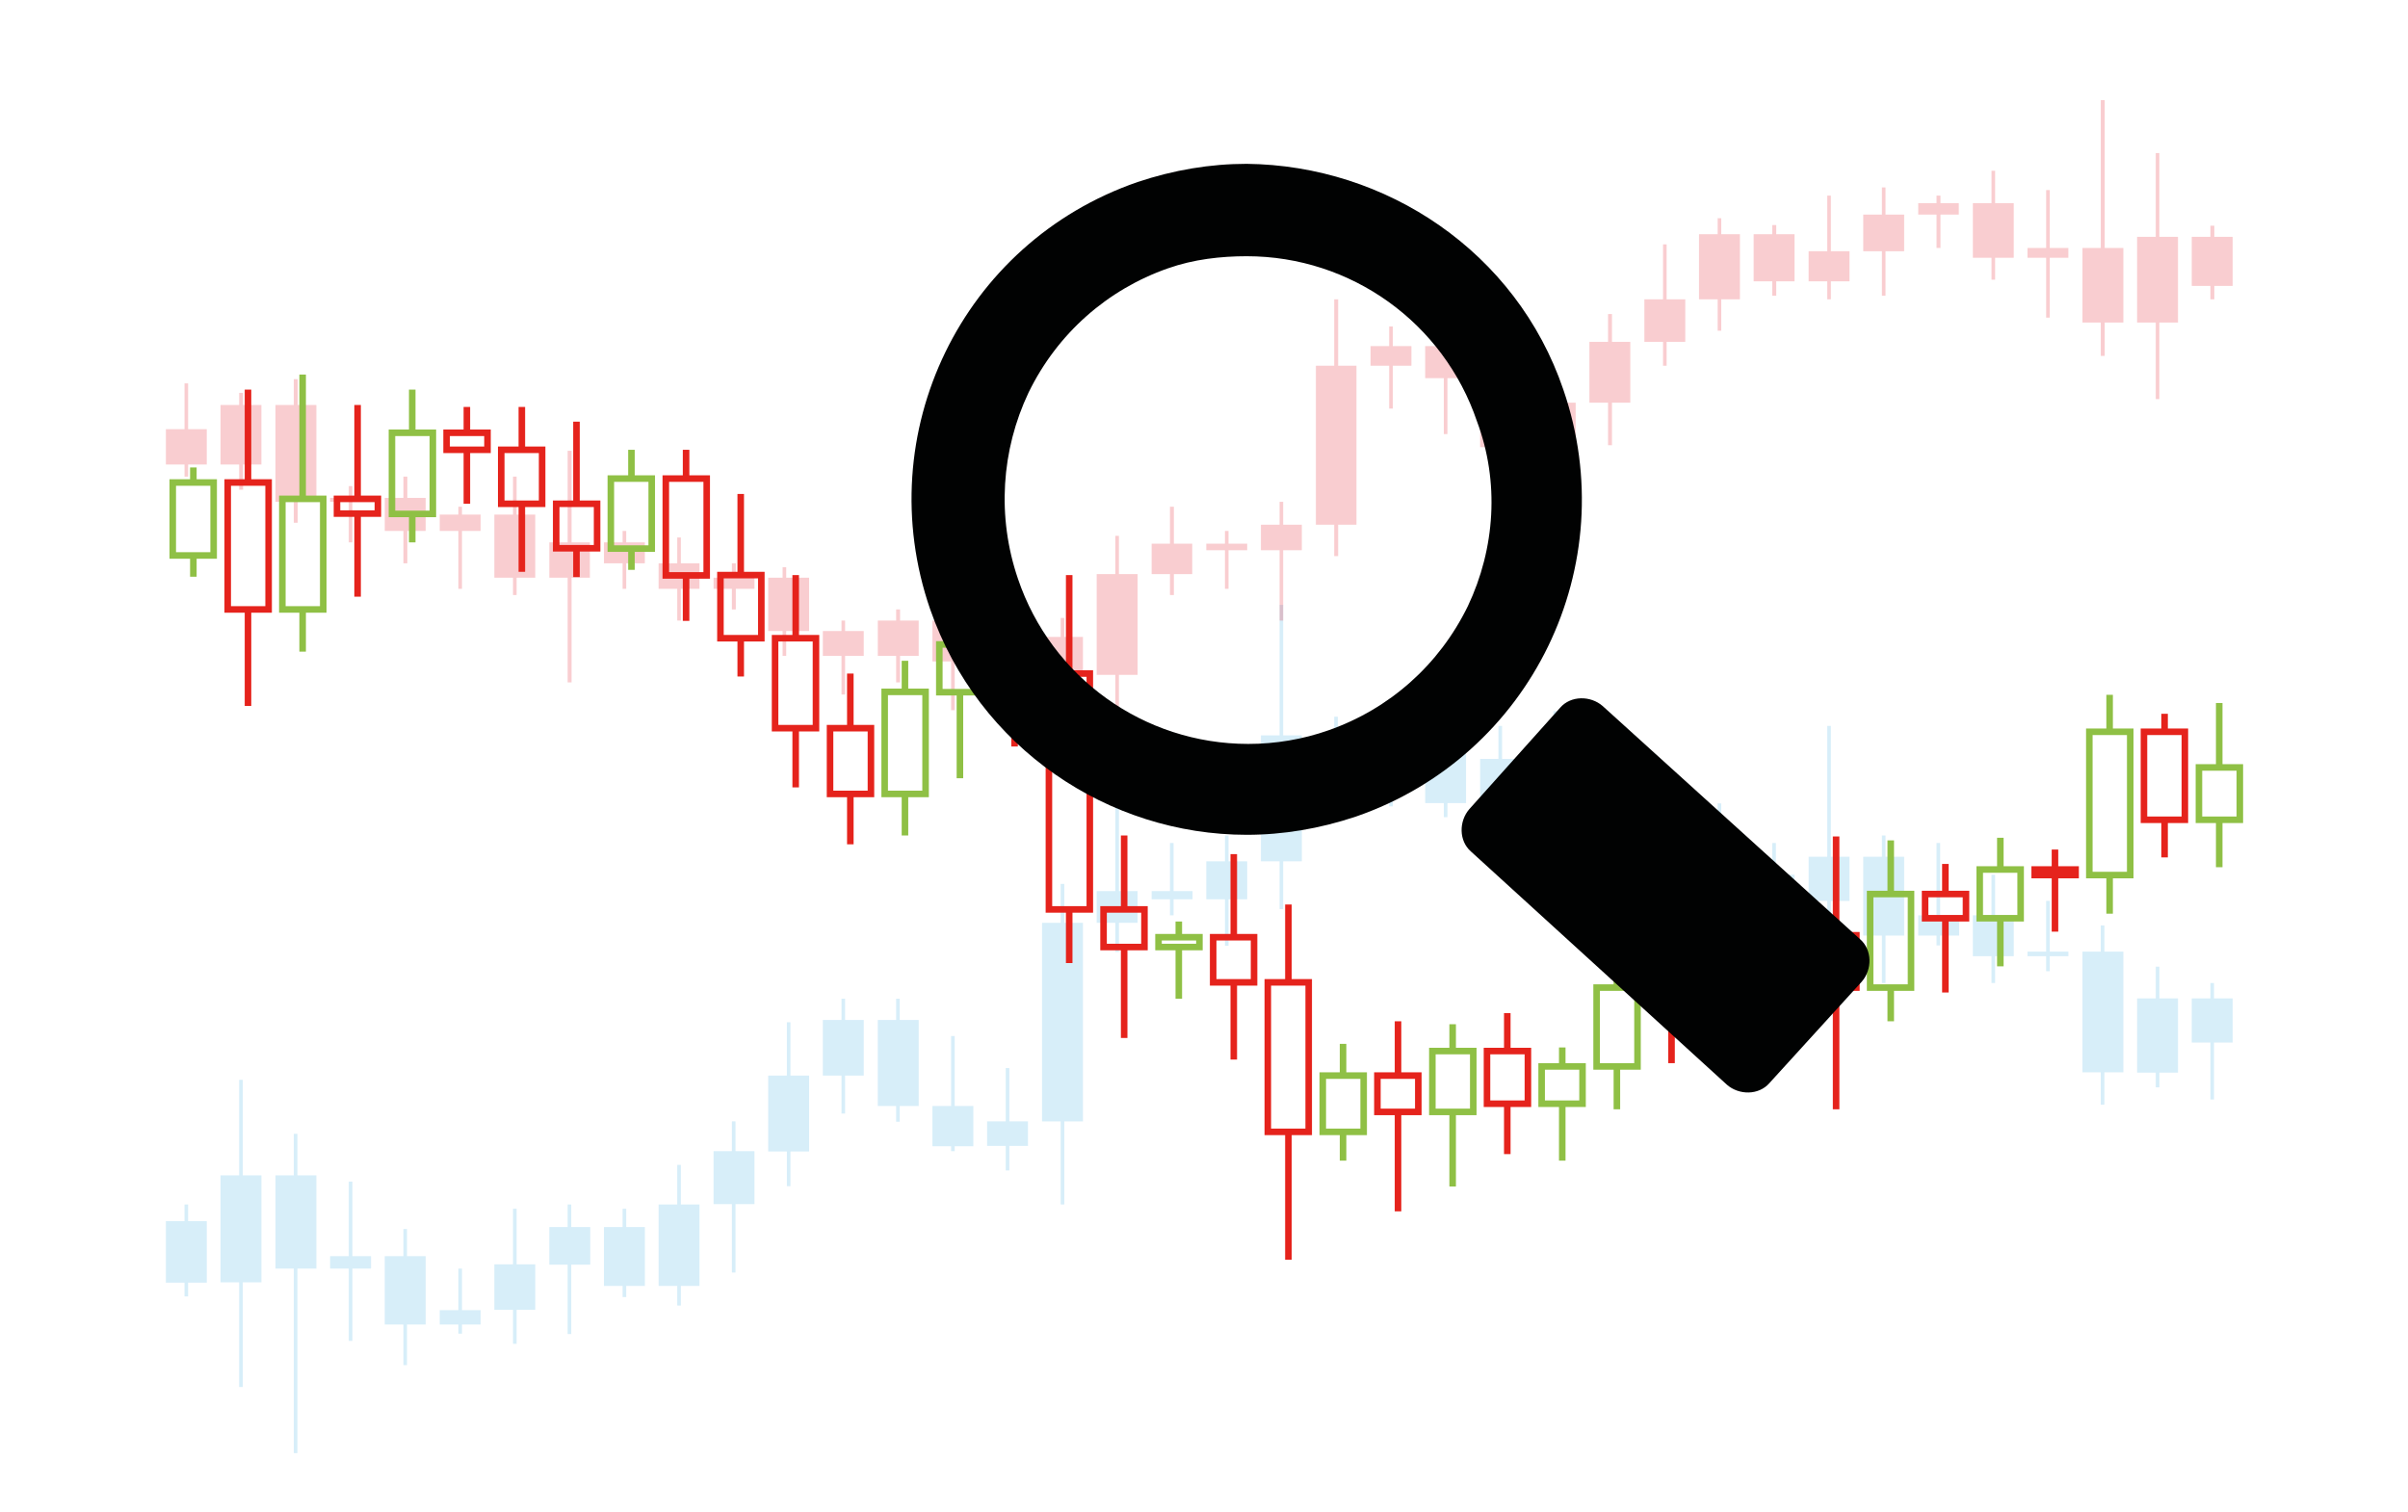 <?xml version="1.0" encoding="utf-8"?>
<!-- Generator: Adobe Illustrator 26.5.0, SVG Export Plug-In . SVG Version: 6.00 Build 0)  -->
<svg version="1.1" id="Layer_1" xmlns="http://www.w3.org/2000/svg" xmlns:xlink="http://www.w3.org/1999/xlink" x="0px" y="0px"
	 viewBox="0 0 736 462.1" style="enable-background:new 0 0 736 462.1;" xml:space="preserve">
<style type="text/css">
	.st0{fill:#010202;}
	.st1{opacity:0.2;}
	.st2{fill:#36A9E1;}
	.st3{fill:#E30613;}
	.st4{fill:none;stroke:#8FC045;stroke-width:2;stroke-miterlimit:10;}
	.st5{fill:none;stroke:#E5231C;stroke-width:2;stroke-miterlimit:10;}
</style>
<symbol  id="Search" viewBox="-31.6 -30.6 63.2 61.3">
	<g>
		<g>
			<g>
				<path class="st0" d="M-31.1-23.3c-0.7,0.8-0.7,2.1,0.1,2.8L-14-5.1c0.8,0.7,2.1,0.7,2.8-0.1l6-6.7c0.7-0.8,0.7-2.1-0.1-2.8
					l-16.9-15.4c-0.8-0.7-2.1-0.7-2.8,0.1L-31.1-23.3z"/>
			</g>
		</g>
	</g>
	<g>
		<path class="st0" d="M9.5,30.7c2.4,0,4.8-0.4,7.2-1.2c11.6-4,17.7-16.6,13.7-28.2C27.2-7.9,18.6-13.6,9.5-13.6
			c-2.4,0-4.8,0.4-7.2,1.2c-11.6,4-17.7,16.6-13.7,28.2C-8.3,24.9,0.3,30.6,9.5,30.7 M9.5,24.6c-6.9,0-13-4.4-15.2-10.9
			C-7.2,9.7-6.9,5.3-5.1,1.5c1.9-3.9,5.2-6.8,9.2-8.2c1.7-0.6,3.5-0.9,5.3-0.9c6.9,0,13,4.4,15.2,10.9c1.4,4.1,1.1,8.5-0.7,12.3
			c-1.9,3.9-5.2,6.8-9.2,8.2l0,0C13,24.4,11.2,24.6,9.5,24.6L9.5,24.6z"/>
	</g>
</symbol>
<g class="st1">
	<g>
		<rect x="50.7" y="373.3" class="st2" width="12.5" height="18.8"/>
		<rect x="84.2" y="359.3" class="st2" width="12.5" height="28.5"/>
		<rect x="117.6" y="384" class="st2" width="12.5" height="20.9"/>
		<rect x="184.6" y="375.1" class="st2" width="12.5" height="18"/>
		<rect x="268.3" y="311.8" class="st2" width="12.5" height="26.3"/>
		<rect x="285" y="338.1" class="st2" width="12.5" height="12.3"/>
		<rect x="352" y="272.4" class="st2" width="12.5" height="2.5"/>
		<rect x="402.2" y="224.8" class="st2" width="12.5" height="14.5"/>
		<rect x="435.6" y="229.9" class="st2" width="12.5" height="15.6"/>
		<rect x="469.1" y="232" class="st2" width="12.5" height="9.6"/>
		<rect x="485.8" y="241.6" class="st2" width="12.5" height="20.3"/>
		<rect x="519.3" y="257.7" class="st2" width="12.5" height="9.7"/>
		<rect x="536" y="267.4" class="st2" width="12.5" height="8"/>
		<rect x="569.5" y="261.9" class="st2" width="12.5" height="24.1"/>
		<rect x="603" y="279.8" class="st2" width="12.5" height="12.5"/>
		<rect x="636.5" y="290.9" class="st2" width="12.5" height="36.9"/>
		<rect x="669.9" y="305.2" class="st2" width="12.5" height="13.5"/>
		<g>
			<g>
				<rect x="56.4" y="368.2" class="st2" width="1.1" height="28.1"/>
			</g>
			<g>
				<rect x="89.8" y="346.6" class="st2" width="1.1" height="97.6"/>
			</g>
			<g>
				<rect x="123.3" y="375.7" class="st2" width="1.1" height="41.6"/>
			</g>
			<g>
				<rect x="190.3" y="369.5" class="st2" width="1.1" height="27"/>
			</g>
			<g>
				<rect x="273.9" y="305.3" class="st2" width="1.1" height="37.6"/>
			</g>
			<g>
				<rect x="290.7" y="316.7" class="st2" width="1.1" height="35.2"/>
			</g>
			<g>
				<rect x="357.6" y="257.7" class="st2" width="1.1" height="22.1"/>
			</g>
			<g>
				<rect x="407.8" y="219.1" class="st2" width="1.1" height="27.5"/>
			</g>
			<g>
				<rect x="441.3" y="211.4" class="st2" width="1.1" height="38.4"/>
			</g>
			<g>
				<rect x="474.8" y="217.4" class="st2" width="1.1" height="28.2"/>
			</g>
			<g>
				<rect x="492.8" y="232" class="st2" width="1.1" height="33.8"/>
			</g>
			<g>
				<rect x="525" y="245.6" class="st2" width="1.1" height="31.7"/>
			</g>
			<g>
				<rect x="541.7" y="257.7" class="st2" width="1.1" height="22.1"/>
			</g>
			<g>
				<rect x="575.2" y="255.4" class="st2" width="1.1" height="45.1"/>
			</g>
			<g>
				<rect x="608.7" y="267.4" class="st2" width="1.1" height="33.1"/>
			</g>
			<g>
				<rect x="642.1" y="282.9" class="st2" width="1.1" height="54.8"/>
			</g>
			<g>
				<rect x="675.6" y="300.5" class="st2" width="1.1" height="35.6"/>
			</g>
		</g>
	</g>
	<g>
		<rect x="67.4" y="359.3" class="st2" width="12.5" height="32.7"/>
		<rect x="100.9" y="384" class="st2" width="12.5" height="3.8"/>
		<rect x="134.4" y="400.5" class="st2" width="12.5" height="4.4"/>
		<rect x="151.1" y="386.5" class="st2" width="12.5" height="13.9"/>
		<rect x="167.9" y="375.1" class="st2" width="12.5" height="11.5"/>
		<rect x="201.3" y="368.2" class="st2" width="12.5" height="24.9"/>
		<rect x="218.1" y="351.9" class="st2" width="12.5" height="16.2"/>
		<rect x="234.8" y="328.8" class="st2" width="12.5" height="23.2"/>
		<rect x="251.5" y="311.8" class="st2" width="12.5" height="17"/>
		<rect x="301.7" y="342.8" class="st2" width="12.5" height="7.5"/>
		<rect x="318.5" y="282.1" class="st2" width="12.5" height="60.7"/>
		<rect x="335.2" y="272.4" class="st2" width="12.5" height="9.7"/>
		<rect x="368.7" y="263.3" class="st2" width="12.5" height="11.6"/>
		<rect x="385.4" y="224.8" class="st2" width="12.5" height="38.5"/>
		<rect x="418.9" y="229.9" class="st2" width="12.5" height="9.4"/>
		<rect x="452.4" y="232" class="st2" width="12.5" height="13.5"/>
		<rect x="502.6" y="257.7" class="st2" width="12.5" height="4.2"/>
		<rect x="552.8" y="261.9" class="st2" width="12.5" height="13.5"/>
		<rect x="586.3" y="279.8" class="st2" width="12.5" height="6.2"/>
		<rect x="619.7" y="290.9" class="st2" width="12.5" height="1.4"/>
		<rect x="653.2" y="305.2" class="st2" width="12.5" height="22.7"/>
		<g>
			<rect x="658.9" y="295.5" class="st2" width="1.1" height="36.9"/>
		</g>
		<g>
			<rect x="591.9" y="257.7" class="st2" width="1.1" height="31.3"/>
		</g>
		<g>
			<rect x="625.4" y="275.4" class="st2" width="1.1" height="21.5"/>
		</g>
		<g>
			<rect x="558.5" y="221.9" class="st2" width="1.1" height="88.4"/>
		</g>
		<g>
			<rect x="508.3" y="249.9" class="st2" width="1.1" height="17.6"/>
		</g>
		<g>
			<rect x="458" y="221.9" class="st2" width="1.1" height="27.9"/>
		</g>
		<g>
			<rect x="424.6" y="215.5" class="st2" width="1.1" height="31"/>
		</g>
		<g>
			<rect x="391.1" y="184.9" class="st2" width="1.1" height="93"/>
		</g>
		<g>
			<rect x="374.4" y="255.4" class="st2" width="1.1" height="33.7"/>
		</g>
		<g>
			<rect x="340.9" y="245.6" class="st2" width="1.1" height="45.4"/>
		</g>
		<g>
			<rect x="324.2" y="270.2" class="st2" width="1.1" height="98"/>
		</g>
		<g>
			<rect x="307.4" y="326.5" class="st2" width="1.1" height="31.3"/>
		</g>
		<g>
			<rect x="257.2" y="305.3" class="st2" width="1.1" height="35.1"/>
		</g>
		<g>
			<rect x="240.5" y="312.5" class="st2" width="1.1" height="50.1"/>
		</g>
		<g>
			<rect x="223.7" y="342.8" class="st2" width="1.1" height="46.2"/>
		</g>
		<g>
			<rect x="207" y="356.1" class="st2" width="1.1" height="43"/>
		</g>
		<g>
			<rect x="173.5" y="368.2" class="st2" width="1.1" height="39.6"/>
		</g>
		<g>
			<rect x="156.8" y="369.5" class="st2" width="1.1" height="41.3"/>
		</g>
		<g>
			<rect x="140.1" y="387.8" class="st2" width="1.1" height="19.9"/>
		</g>
		<g>
			<rect x="106.6" y="361.2" class="st2" width="1.1" height="48.7"/>
		</g>
		<g>
			<rect x="73.1" y="330.1" class="st2" width="1.1" height="93.9"/>
		</g>
	</g>
</g>
<g class="st1">
	<polygon class="st3" points="676.8,72.4 676.8,69 675.6,69 675.6,72.4 669.9,72.4 669.9,87.4 675.6,87.4 675.6,91.5 676.8,91.5 
		676.8,87.4 682.4,87.4 682.4,72.4 	"/>
	<polygon class="st3" points="643.3,30.6 642.1,30.6 642.1,75.8 636.5,75.8 636.5,98.6 642.1,98.6 642.1,108.8 643.3,108.8 
		643.3,98.6 649,98.6 649,75.8 643.3,75.8 	"/>
	<polygon class="st3" points="609.8,52.2 608.7,52.2 608.7,62.1 603,62.1 603,78.8 608.7,78.8 608.7,85.5 609.8,85.5 609.8,78.8 
		615.5,78.8 615.5,62.1 609.8,62.1 	"/>
	<polygon class="st3" points="542.9,68.8 541.7,68.8 541.7,71.6 536,71.6 536,86 541.7,86 541.7,90.4 542.9,90.4 542.9,86 548.5,86 
		548.5,71.6 542.9,71.6 	"/>
	<polygon class="st3" points="459.2,111.8 458,111.8 458,115.6 452.4,115.6 452.4,136.7 458,136.7 458,141.9 459.2,141.9 
		459.2,136.7 464.9,136.7 464.9,115.6 459.2,115.6 	"/>
	<polygon class="st3" points="442.4,104.5 441.3,104.5 441.3,105.8 435.6,105.8 435.6,115.6 441.3,115.6 441.3,132.7 442.4,132.7 
		442.4,115.6 448.1,115.6 448.1,105.8 442.4,105.8 	"/>
	<polygon class="st3" points="375.5,162.3 374.4,162.3 374.4,166.2 368.7,166.2 368.7,168.2 374.4,168.2 374.4,180 375.5,180 
		375.5,168.2 381.2,168.2 381.2,166.2 375.5,166.2 	"/>
	<polygon class="st3" points="325.3,188.9 324.2,188.9 324.2,194.7 318.5,194.7 318.5,206.3 324.2,206.3 324.2,210.9 325.3,210.9 
		325.3,206.3 331,206.3 331,194.7 325.3,194.7 	"/>
	<polygon class="st3" points="291.8,186.3 290.7,186.3 290.7,189.7 285,189.7 285,202.2 290.7,202.2 290.7,217.1 291.8,217.1 
		291.8,202.2 297.5,202.2 297.5,189.7 291.8,189.7 	"/>
	<polygon class="st3" points="258.3,189.7 257.2,189.7 257.2,192.9 251.5,192.9 251.5,200.5 257.2,200.5 257.2,212.3 258.3,212.3 
		258.3,200.5 264,200.5 264,192.9 258.3,192.9 	"/>
	<polygon class="st3" points="240.3,173.4 239.2,173.4 239.2,176.6 234.8,176.6 234.8,192.9 239.2,192.9 239.2,200.5 240.3,200.5 
		240.3,192.9 247.3,192.9 247.3,176.6 240.3,176.6 	"/>
	<polygon class="st3" points="208.1,164.3 207,164.3 207,172.2 201.3,172.2 201.3,180 207,180 207,189.7 208.1,189.7 208.1,180 
		213.8,180 213.8,172.2 208.1,172.2 	"/>
	<polygon class="st3" points="191.4,162.3 190.3,162.3 190.3,165.8 184.6,165.8 184.6,172.2 190.3,172.2 190.3,180 191.4,180 
		191.4,172.2 197.1,172.2 197.1,165.8 191.4,165.8 	"/>
	<polygon class="st3" points="157.9,145.7 156.8,145.7 156.8,157.3 151.1,157.3 151.1,176.6 156.8,176.6 156.8,181.9 157.9,181.9 
		157.9,176.6 163.6,176.6 163.6,157.3 157.9,157.3 	"/>
	<polygon class="st3" points="124.5,145.7 123.3,145.7 123.3,152.2 117.6,152.2 117.6,162.3 123.3,162.3 123.3,172.2 124.5,172.2 
		124.5,162.3 130.1,162.3 130.1,152.2 124.5,152.2 	"/>
	<polygon class="st3" points="91,115.9 89.8,115.9 89.8,123.8 84.2,123.8 84.2,153.4 89.8,153.4 89.8,159.8 91,159.8 91,153.4 
		96.7,153.4 96.7,123.8 91,123.8 	"/>
	<polygon class="st3" points="57.5,117.2 56.4,117.2 56.4,131.2 50.7,131.2 50.7,142 56.4,142 56.4,145.7 57.5,145.7 57.5,142 
		63.2,142 63.2,131.2 57.5,131.2 	"/>
	<polygon class="st3" points="74.3,120.1 73.1,120.1 73.1,123.8 67.4,123.8 67.4,142 73.1,142 73.1,149.7 74.3,149.7 74.3,142 
		79.9,142 79.9,123.8 74.3,123.8 	"/>
	<polygon class="st3" points="141.2,154.9 140.1,154.9 140.1,157.3 134.4,157.3 134.4,162.3 140.1,162.3 140.1,180 141.2,180 
		141.2,162.3 146.9,162.3 146.9,157.3 141.2,157.3 	"/>
	<polygon class="st3" points="107.7,148.6 106.6,148.6 106.6,152.2 100.9,152.2 100.9,153.4 106.6,153.4 106.6,165.8 107.7,165.8 
		107.7,153.4 113.4,153.4 113.4,152.2 107.7,152.2 	"/>
	<polygon class="st3" points="174.7,137.8 173.5,137.8 173.5,165.8 167.9,165.8 167.9,176.6 173.5,176.6 173.5,208.6 174.7,208.6 
		174.7,176.6 180.3,176.6 180.3,165.8 174.7,165.8 	"/>
	<polygon class="st3" points="224.9,172.2 223.7,172.2 223.7,176.6 218.1,176.6 218.1,180 223.7,180 223.7,186.3 224.9,186.3 
		224.9,180 230.6,180 230.6,176.6 224.9,176.6 	"/>
	<polygon class="st3" points="275.1,186.3 273.9,186.3 273.9,189.7 268.3,189.7 268.3,200.5 273.9,200.5 273.9,208.6 275.1,208.6 
		275.1,200.5 280.8,200.5 280.8,189.7 275.1,189.7 	"/>
	<polygon class="st3" points="308.6,188.9 307.4,188.9 307.4,194.7 301.7,194.7 301.7,202.2 307.4,202.2 307.4,213.8 308.6,213.8 
		308.6,202.2 314.2,202.2 314.2,194.7 308.6,194.7 	"/>
	<polygon class="st3" points="342,163.8 340.9,163.8 340.9,175.5 335.2,175.5 335.2,206.3 340.9,206.3 340.9,238.3 342,238.3 
		342,206.3 347.7,206.3 347.7,175.5 342,175.5 	"/>
	<polygon class="st3" points="358.8,154.9 357.6,154.9 357.6,166.2 352,166.2 352,175.5 357.6,175.5 357.6,181.9 358.8,181.9 
		358.8,175.5 364.4,175.5 364.4,166.2 358.8,166.2 	"/>
	<polygon class="st3" points="392.2,153.4 391.1,153.4 391.1,160.4 385.4,160.4 385.4,168.2 391.1,168.2 391.1,189.7 392.2,189.7 
		392.2,168.2 397.9,168.2 397.9,160.4 392.2,160.4 	"/>
	<polygon class="st3" points="409,91.5 407.8,91.5 407.8,111.8 402.2,111.8 402.2,160.4 407.8,160.4 407.8,170 409,170 409,160.4 
		414.6,160.4 414.6,111.8 409,111.8 	"/>
	<polygon class="st3" points="425.7,99.8 424.6,99.8 424.6,105.8 418.9,105.8 418.9,111.8 424.6,111.8 424.6,124.9 425.7,124.9 
		425.7,111.8 431.4,111.8 431.4,105.8 425.7,105.8 	"/>
	<polygon class="st3" points="475.9,113.8 474.8,113.8 474.8,123.1 469.1,123.1 469.1,136.7 474.8,136.7 474.8,141.9 475.9,141.9 
		475.9,136.7 481.6,136.7 481.6,123.1 475.9,123.1 	"/>
	<polygon class="st3" points="492.7,96 491.5,96 491.5,104.5 485.8,104.5 485.8,123.1 491.5,123.1 491.5,136.1 492.7,136.1 
		492.7,123.1 498.3,123.1 498.3,104.5 492.7,104.5 	"/>
	<polygon class="st3" points="509.4,74.7 508.3,74.7 508.3,91.5 502.6,91.5 502.6,104.5 508.3,104.5 508.3,111.8 509.4,111.8 
		509.4,104.5 515.1,104.5 515.1,91.5 509.4,91.5 	"/>
	<polygon class="st3" points="526.1,66.7 525,66.7 525,71.6 519.3,71.6 519.3,91.5 525,91.5 525,101.1 526.1,101.1 526.1,91.5 
		531.8,91.5 531.8,71.6 526.1,71.6 	"/>
	<polygon class="st3" points="559.6,59.8 558.5,59.8 558.5,76.8 552.8,76.8 552.8,86 558.5,86 558.5,91.5 559.6,91.5 559.6,86 
		565.3,86 565.3,76.8 559.6,76.8 	"/>
	<polygon class="st3" points="576.3,57.3 575.2,57.3 575.2,65.6 569.5,65.6 569.5,76.8 575.2,76.8 575.2,90.4 576.3,90.4 
		576.3,76.8 582,76.8 582,65.6 576.3,65.6 	"/>
	<polygon class="st3" points="593.1,59.8 591.9,59.8 591.9,62.1 586.3,62.1 586.3,65.6 591.9,65.6 591.9,75.8 593.1,75.8 
		593.1,65.6 598.7,65.6 598.7,62.1 593.1,62.1 	"/>
	<polygon class="st3" points="626.5,58.1 625.4,58.1 625.4,75.8 619.7,75.8 619.7,78.8 625.4,78.8 625.4,97.1 626.5,97.1 
		626.5,78.8 632.2,78.8 632.2,75.8 626.5,75.8 	"/>
	<polygon class="st3" points="660,46.8 658.9,46.8 658.9,72.4 653.2,72.4 653.2,98.6 658.9,98.6 658.9,122 660,122 660,98.6 
		665.7,98.6 665.7,72.4 660,72.4 	"/>
</g>
<g>
	<g>
		<rect x="52.8" y="147.5" class="st4" width="12.5" height="22.3"/>
		<rect x="86.3" y="152.5" class="st4" width="12.5" height="33.8"/>
		<rect x="119.8" y="132.3" class="st4" width="12.5" height="24.8"/>
		<rect x="186.7" y="146.3" class="st4" width="12.5" height="21.4"/>
		<rect x="270.4" y="211.5" class="st4" width="12.5" height="31.2"/>
		<rect x="287.1" y="197" class="st4" width="12.5" height="14.6"/>
		<rect x="354.1" y="286.5" class="st4" width="12.5" height="3"/>
		<rect x="404.3" y="328.8" class="st4" width="12.5" height="17.2"/>
		<rect x="437.8" y="321.3" class="st4" width="12.5" height="18.6"/>
		<rect x="471.2" y="326" class="st4" width="12.5" height="11.4"/>
		<rect x="488" y="301.9" class="st4" width="12.5" height="24.1"/>
		<rect x="521.4" y="295.4" class="st4" width="12.5" height="11.5"/>
		<rect x="538.2" y="285.9" class="st4" width="12.5" height="9.5"/>
		<rect x="571.6" y="273.3" class="st4" width="12.5" height="28.6"/>
		<rect x="605.1" y="265.8" class="st4" width="12.5" height="14.9"/>
		<rect x="638.6" y="223.7" class="st4" width="12.5" height="43.8"/>
		<rect x="672.1" y="234.6" class="st4" width="12.5" height="16"/>
		<line class="st4" x1="59.1" y1="142.9" x2="59.1" y2="147.5"/>
		<line class="st4" x1="59.1" y1="169.8" x2="59.1" y2="176.3"/>
		<line class="st4" x1="92.5" y1="152.5" x2="92.5" y2="114.5"/>
		<line class="st4" x1="92.5" y1="186.3" x2="92.5" y2="199.2"/>
		<line class="st4" x1="126" y1="157" x2="126" y2="165.8"/>
		<line class="st4" x1="126" y1="132.3" x2="126" y2="119.1"/>
		<line class="st4" x1="193" y1="146.3" x2="193" y2="137.5"/>
		<line class="st4" x1="193" y1="167.6" x2="193" y2="174.2"/>
		<line class="st4" x1="276.6" y1="211.5" x2="276.6" y2="202"/>
		<line class="st4" x1="276.6" y1="242.7" x2="276.6" y2="255.4"/>
		<line class="st4" x1="293.4" y1="197" x2="293.4" y2="188.1"/>
		<line class="st4" x1="293.4" y1="211.5" x2="293.4" y2="237.9"/>
		<line class="st4" x1="360.3" y1="286.5" x2="360.3" y2="281.7"/>
		<line class="st4" x1="360.3" y1="289.5" x2="360.3" y2="305.3"/>
		<line class="st4" x1="410.5" y1="328.8" x2="410.5" y2="319.1"/>
		<line class="st4" x1="410.5" y1="346" x2="410.5" y2="354.8"/>
		<line class="st4" x1="444" y1="321.3" x2="444" y2="313.1"/>
		<line class="st4" x1="444" y1="339.9" x2="444" y2="362.7"/>
		<line class="st4" x1="477.5" y1="326" x2="477.5" y2="320.2"/>
		<line class="st4" x1="477.5" y1="337.4" x2="477.5" y2="354.8"/>
		<line class="st4" x1="494.2" y1="326" x2="494.2" y2="339.1"/>
		<line class="st4" x1="494.2" y1="301.9" x2="494.2" y2="293.1"/>
		<line class="st4" x1="527.7" y1="295.4" x2="527.7" y2="281.7"/>
		<line class="st4" x1="527.7" y1="306.9" x2="527.7" y2="325"/>
		<line class="st4" x1="544.4" y1="285.9" x2="544.4" y2="278.1"/>
		<line class="st4" x1="544.4" y1="295.4" x2="544.4" y2="312.9"/>
		<line class="st4" x1="577.9" y1="273.3" x2="577.9" y2="256.9"/>
		<line class="st4" x1="577.9" y1="301.9" x2="577.9" y2="312.2"/>
		<line class="st4" x1="611.4" y1="265.8" x2="611.4" y2="256.1"/>
		<line class="st4" x1="611.4" y1="280.7" x2="611.4" y2="295.4"/>
		<line class="st4" x1="644.8" y1="223.7" x2="644.8" y2="212.4"/>
		<line class="st4" x1="644.8" y1="267.5" x2="644.8" y2="279.3"/>
		<line class="st4" x1="678.3" y1="234.6" x2="678.3" y2="214.9"/>
		<line class="st4" x1="678.3" y1="250.6" x2="678.3" y2="265.1"/>
	</g>
	<g>
		<rect x="69.6" y="147.5" class="st5" width="12.5" height="38.8"/>
		<rect x="103" y="152.5" class="st5" width="12.5" height="4.5"/>
		<rect x="136.5" y="132.3" class="st5" width="12.5" height="5.2"/>
		<rect x="153.2" y="137.5" class="st5" width="12.5" height="16.5"/>
		<rect x="170" y="154" class="st5" width="12.5" height="13.6"/>
		<rect x="203.5" y="146.3" class="st5" width="12.5" height="29.6"/>
		<rect x="220.2" y="175.8" class="st5" width="12.5" height="19.3"/>
		<rect x="236.9" y="195.1" class="st5" width="12.5" height="27.5"/>
		<rect x="253.7" y="222.6" class="st5" width="12.5" height="20.1"/>
		<rect x="303.9" y="197" class="st5" width="12.5" height="8.9"/>
		<rect x="320.6" y="205.9" class="st5" width="12.5" height="72.1"/>
		<rect x="337.3" y="278" class="st5" width="12.5" height="11.5"/>
		<rect x="370.8" y="286.5" class="st5" width="12.5" height="13.8"/>
		<rect x="387.5" y="300.3" class="st5" width="12.5" height="45.7"/>
		<rect x="421" y="328.8" class="st5" width="12.5" height="11.1"/>
		<rect x="454.5" y="321.3" class="st5" width="12.5" height="16.1"/>
		<rect x="504.7" y="301.9" class="st5" width="12.5" height="5"/>
		<rect x="554.9" y="285.9" class="st5" width="12.5" height="16"/>
		<rect x="588.4" y="273.3" class="st5" width="12.5" height="7.4"/>
		<rect x="621.9" y="265.8" class="st5" width="12.5" height="1.7"/>
		<rect x="655.3" y="223.7" class="st5" width="12.5" height="26.9"/>
		<line class="st5" x1="661.6" y1="218.2" x2="661.6" y2="223.7"/>
		<line class="st5" x1="661.6" y1="250.6" x2="661.6" y2="262.1"/>
		<line class="st5" x1="628.1" y1="265.8" x2="628.1" y2="259.7"/>
		<line class="st5" x1="628.1" y1="267.5" x2="628.1" y2="284.8"/>
		<line class="st5" x1="594.6" y1="273.2" x2="594.6" y2="264.1"/>
		<line class="st5" x1="594.6" y1="280.7" x2="594.6" y2="303.4"/>
		<line class="st5" x1="561.2" y1="285.9" x2="561.2" y2="255.7"/>
		<line class="st5" x1="561.2" y1="301.9" x2="561.2" y2="339.1"/>
		<line class="st5" x1="510.9" y1="301.9" x2="510.9" y2="293.1"/>
		<line class="st5" x1="510.9" y1="306.9" x2="510.9" y2="325"/>
		<line class="st5" x1="460.7" y1="321.3" x2="460.7" y2="309.7"/>
		<line class="st5" x1="460.7" y1="338.1" x2="460.7" y2="352.8"/>
		<line class="st5" x1="427.3" y1="328.8" x2="427.3" y2="312.2"/>
		<line class="st5" x1="427.3" y1="339.9" x2="427.3" y2="370.3"/>
		<line class="st5" x1="393.8" y1="300.3" x2="393.8" y2="276.5"/>
		<line class="st5" x1="393.8" y1="346.1" x2="393.8" y2="385.1"/>
		<line class="st5" x1="377.1" y1="286.5" x2="377.1" y2="261.1"/>
		<line class="st5" x1="377.1" y1="300.3" x2="377.1" y2="323.9"/>
		<line class="st5" x1="343.6" y1="278" x2="343.6" y2="255.4"/>
		<line class="st5" x1="343.6" y1="289.7" x2="343.6" y2="317.3"/>
		<line class="st5" x1="326.8" y1="278" x2="326.8" y2="294.4"/>
		<line class="st5" x1="326.8" y1="205.9" x2="326.8" y2="175.8"/>
		<line class="st5" x1="310.1" y1="197" x2="310.1" y2="181.7"/>
		<line class="st5" x1="310.1" y1="205.9" x2="310.1" y2="228.2"/>
		<line class="st5" x1="259.9" y1="222.6" x2="259.9" y2="205.9"/>
		<line class="st5" x1="259.9" y1="242.7" x2="259.9" y2="258.1"/>
		<line class="st5" x1="243.2" y1="222.6" x2="243.2" y2="240.7"/>
		<line class="st5" x1="243.2" y1="195.1" x2="243.2" y2="175.8"/>
		<line class="st5" x1="226.4" y1="175.8" x2="226.4" y2="151"/>
		<line class="st5" x1="226.4" y1="195.1" x2="226.4" y2="206.8"/>
		<line class="st5" x1="209.7" y1="146.3" x2="209.7" y2="137.5"/>
		<line class="st5" x1="209.7" y1="175.8" x2="209.7" y2="189.8"/>
		<line class="st5" x1="176.2" y1="154" x2="176.2" y2="128.9"/>
		<line class="st5" x1="176.2" y1="167.6" x2="176.2" y2="176.4"/>
		<line class="st5" x1="159.5" y1="154" x2="159.5" y2="174.8"/>
		<line class="st5" x1="159.5" y1="137.5" x2="159.5" y2="124.4"/>
		<line class="st5" x1="142.7" y1="132.3" x2="142.7" y2="124.4"/>
		<line class="st5" x1="142.7" y1="137.5" x2="142.7" y2="154"/>
		<line class="st5" x1="109.3" y1="152.5" x2="109.3" y2="123.8"/>
		<line class="st5" x1="109.3" y1="157" x2="109.3" y2="182.4"/>
		<line class="st5" x1="75.8" y1="147.5" x2="75.8" y2="119.1"/>
		<line class="st5" x1="75.8" y1="186.3" x2="75.8" y2="215.8"/>
	</g>
</g>
<use xlink:href="#Search"  width="63.2" height="61.3" x="-31.6" y="-30.6" transform="matrix(-4.63 0 0 -4.63 425.039 192.224)" style="overflow:visible;"/>
</svg>
